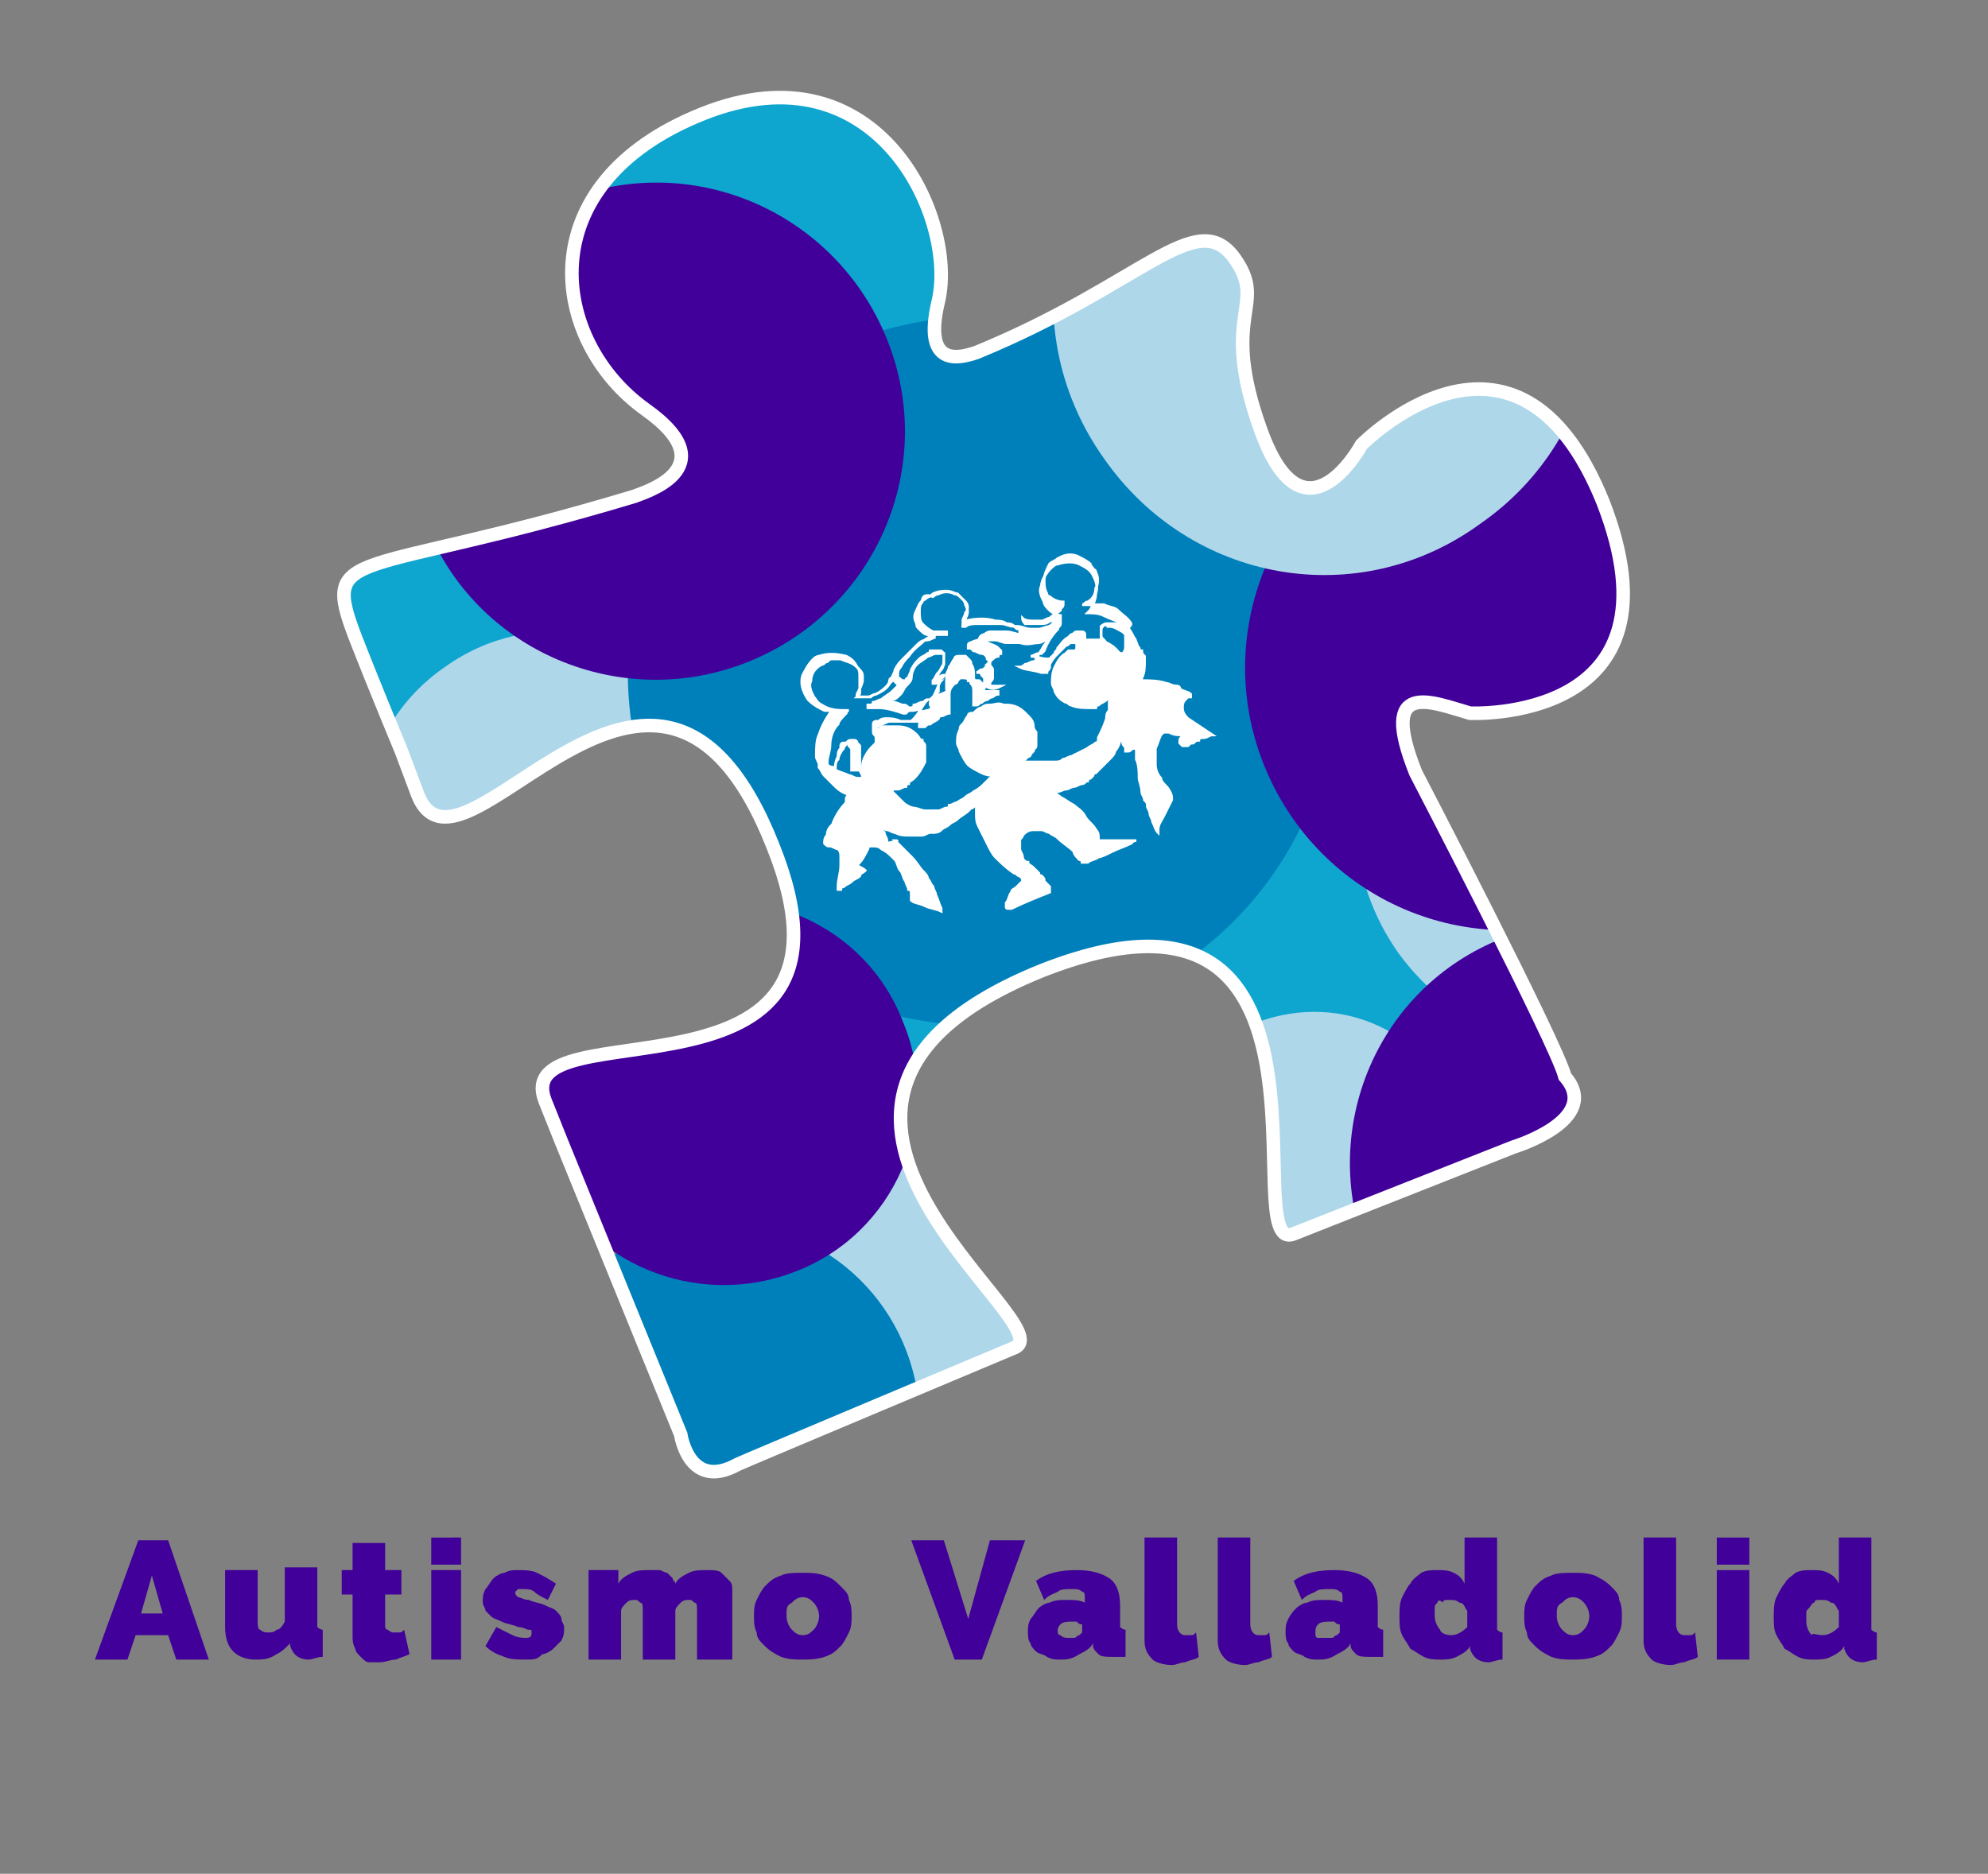 <?xml version="1.0" encoding="utf-8"?>
<!-- Generator: Adobe Illustrator 25.2.1, SVG Export Plug-In . SVG Version: 6.00 Build 0)  -->
<svg version="1.1" id="Capa_1" xmlns="http://www.w3.org/2000/svg" xmlns:xlink="http://www.w3.org/1999/xlink" x="0px" y="0px"
	 viewBox="0 0 73.3 69.1" style="enable-background:new 0 0 73.3 69.1;" xml:space="preserve">
<rect x="0" y="0" width="73.3" height="69.1" fill="#808080" stroke="none"/>
<style type="text/css">
	.st0{fill:#410099;}
	.st1{clip-path:url(#SVGID_2_);}
	.st2{fill:#AED7EA;}
	.st3{fill:#0EA5CF;}
	.st4{fill:#0080BB;}
	.st5{fill:#FFFFFF;stroke:#FFFFFF;stroke-width:0.1;stroke-miterlimit:10;}
</style>
<g>
	<path class="st0" d="M5.1,56.8h1.1l1.5,4.4H6.5l-0.3-0.9H5l-0.3,0.9H3.5L5.1,56.8z M6,59.5l-0.4-1.4l-0.4,1.4H6z"/>
	<path class="st0" d="M9.4,61.2c-0.3,0-0.6-0.1-0.8-0.3c-0.2-0.2-0.3-0.5-0.3-0.9v-2.1h1.2v1.9c0,0.1,0,0.3,0.1,0.3
		c0.1,0.1,0.2,0.1,0.3,0.1c0.1,0,0.2,0,0.3-0.1c0.1,0,0.2-0.1,0.3-0.3v-2h1.2v2c0,0.1,0,0.2,0,0.2c0,0,0.1,0.1,0.2,0.1v1
		c-0.2,0-0.4,0.1-0.5,0.1c-0.4,0-0.6-0.2-0.7-0.5l0-0.1c-0.2,0.2-0.3,0.3-0.5,0.4C9.9,61.2,9.7,61.2,9.4,61.2z"/>
	<path class="st0" d="M15.1,61c-0.2,0.1-0.3,0.1-0.5,0.2c-0.2,0-0.4,0.1-0.6,0.1c-0.1,0-0.3,0-0.4,0c-0.1,0-0.2-0.1-0.3-0.2
		c-0.1-0.1-0.2-0.2-0.2-0.3C13,60.6,13,60.5,13,60.3v-1.5h-0.4v-0.9H13v-1h1.2v1h0.6v0.9h-0.6v1.1c0,0.1,0,0.2,0.1,0.2
		c0,0,0.1,0.1,0.2,0.1c0.1,0,0.1,0,0.2,0c0.1,0,0.1,0,0.2-0.1L15.1,61z"/>
	<path class="st0" d="M15.9,57.7v-1H17v1H15.9z M15.9,61.2v-3.3H17v3.3H15.9z"/>
	<path class="st0" d="M19.4,61.2c-0.3,0-0.6,0-0.8-0.1c-0.3-0.1-0.5-0.2-0.7-0.4l0.4-0.7c0.2,0.1,0.4,0.2,0.6,0.3
		c0.2,0.1,0.4,0.1,0.5,0.1c0.2,0,0.2-0.1,0.2-0.2c0-0.1,0-0.1-0.1-0.1c-0.1,0-0.2-0.1-0.4-0.1c-0.2-0.1-0.4-0.1-0.6-0.2
		c-0.2-0.1-0.3-0.1-0.4-0.2s-0.2-0.2-0.2-0.2c0-0.1-0.1-0.2-0.1-0.3c0-0.2,0-0.3,0.1-0.5c0.1-0.1,0.2-0.3,0.3-0.4
		c0.1-0.1,0.3-0.2,0.4-0.2c0.2-0.1,0.3-0.1,0.5-0.1c0.2,0,0.5,0,0.7,0.1c0.2,0.1,0.4,0.2,0.7,0.4L20.2,59c-0.2-0.1-0.4-0.2-0.5-0.3
		c-0.1-0.1-0.3-0.1-0.4-0.1c-0.1,0-0.1,0-0.2,0c0,0-0.1,0.1-0.1,0.1c0,0.1,0,0.1,0.1,0.2c0.1,0,0.2,0.1,0.4,0.1
		c0.2,0.1,0.4,0.1,0.6,0.2c0.2,0.1,0.3,0.1,0.4,0.2c0.1,0.1,0.2,0.2,0.2,0.3c0,0.1,0.1,0.2,0.1,0.3c0,0.2,0,0.3-0.1,0.5
		c-0.1,0.1-0.2,0.2-0.3,0.3c-0.1,0.1-0.3,0.2-0.4,0.2C19.8,61.2,19.7,61.2,19.4,61.2z"/>
	<path class="st0" d="M26.9,61.2h-1.2v-1.8c0-0.2,0-0.3-0.1-0.3c-0.1-0.1-0.1-0.1-0.2-0.1c-0.1,0-0.2,0-0.3,0.1s-0.2,0.2-0.2,0.3
		v1.8h-1.2v-1.8c0-0.2,0-0.3-0.1-0.3c-0.1-0.1-0.1-0.1-0.2-0.1c-0.1,0-0.2,0-0.3,0.1s-0.2,0.2-0.2,0.3v1.8h-1.2v-3.3h1.1v0.5
		c0.1-0.2,0.3-0.3,0.5-0.4c0.2-0.1,0.4-0.1,0.7-0.1c0.1,0,0.2,0,0.3,0c0.1,0,0.2,0.1,0.3,0.1c0.1,0.1,0.1,0.1,0.2,0.2
		c0,0.1,0.1,0.1,0.1,0.2c0.1-0.2,0.3-0.3,0.5-0.4c0.2-0.1,0.4-0.1,0.7-0.1c0.2,0,0.4,0,0.5,0.1c0.1,0.1,0.2,0.2,0.3,0.3
		c0.1,0.1,0.1,0.2,0.1,0.4c0,0.1,0,0.3,0,0.4V61.2z"/>
	<path class="st0" d="M29.6,61.2c-0.3,0-0.5,0-0.8-0.1c-0.2-0.1-0.4-0.2-0.6-0.4c-0.2-0.2-0.3-0.3-0.3-0.5c-0.1-0.2-0.1-0.4-0.1-0.6
		c0-0.2,0-0.4,0.1-0.6c0.1-0.2,0.2-0.4,0.3-0.5c0.2-0.2,0.3-0.3,0.6-0.4c0.2-0.1,0.5-0.1,0.8-0.1c0.3,0,0.5,0,0.8,0.1
		s0.4,0.2,0.6,0.4c0.2,0.2,0.3,0.3,0.3,0.5c0.1,0.2,0.1,0.4,0.1,0.6c0,0.2,0,0.4-0.1,0.6c-0.1,0.2-0.2,0.4-0.3,0.5
		c-0.2,0.2-0.3,0.3-0.6,0.4C30.1,61.2,29.8,61.2,29.6,61.2z M29,59.6c0,0.2,0.1,0.4,0.2,0.5c0.1,0.1,0.2,0.2,0.4,0.2
		c0.2,0,0.3-0.1,0.4-0.2c0.1-0.1,0.2-0.3,0.2-0.5c0-0.2-0.1-0.4-0.2-0.5c-0.1-0.1-0.2-0.2-0.4-0.2c-0.2,0-0.3,0.1-0.4,0.2
		C29,59.2,29,59.3,29,59.6z"/>
	<path class="st0" d="M34.8,56.8l0.9,2.9l0.8-2.9h1.3l-1.6,4.4h-1l-1.6-4.4H34.8z"/>
	<path class="st0" d="M39.1,61.2c-0.2,0-0.3,0-0.5-0.1c-0.1-0.1-0.3-0.1-0.4-0.2c-0.1-0.1-0.2-0.2-0.2-0.3c-0.1-0.1-0.1-0.3-0.1-0.4
		c0-0.2,0-0.3,0.1-0.5c0.1-0.1,0.2-0.3,0.3-0.4c0.1-0.1,0.3-0.2,0.4-0.2c0.2-0.1,0.4-0.1,0.6-0.1c0.3,0,0.5,0,0.7,0.1v-0.1
		c0-0.2,0-0.3-0.1-0.3c-0.1-0.1-0.2-0.1-0.4-0.1c-0.2,0-0.4,0-0.5,0.1c-0.2,0.1-0.3,0.1-0.5,0.3l-0.3-0.7c0.4-0.3,0.9-0.4,1.5-0.4
		c0.5,0,0.9,0.1,1.2,0.3c0.3,0.2,0.4,0.6,0.4,1v0.6c0,0.1,0,0.2,0,0.2c0,0,0.1,0.1,0.2,0.1v1c-0.1,0-0.2,0-0.3,0c-0.1,0-0.2,0-0.2,0
		c-0.2,0-0.4,0-0.5-0.1c-0.1-0.1-0.2-0.2-0.2-0.3l0-0.1c-0.1,0.2-0.3,0.3-0.5,0.4C39.5,61.2,39.3,61.2,39.1,61.2z M39.4,60.4
		c0.1,0,0.1,0,0.2,0c0.1,0,0.1-0.1,0.2-0.1c0,0,0.1-0.1,0.1-0.1c0,0,0-0.1,0-0.1v-0.2c-0.1,0-0.1,0-0.2-0.1c-0.1,0-0.2,0-0.2,0
		c-0.1,0-0.3,0-0.4,0.1C39.1,59.9,39,60,39,60.1c0,0.1,0,0.2,0.1,0.2C39.2,60.4,39.3,60.4,39.4,60.4z"/>
	<path class="st0" d="M42.2,56.7h1.2v3.2c0,0.2,0.1,0.4,0.3,0.4c0,0,0.1,0,0.2,0c0.1,0,0.1,0,0.2-0.1l0.1,0.9
		c-0.1,0.1-0.3,0.1-0.5,0.2c-0.2,0-0.3,0.1-0.5,0.1c-0.3,0-0.6-0.1-0.7-0.2c-0.2-0.2-0.3-0.4-0.3-0.7V56.7z"/>
	<path class="st0" d="M44.9,56.7h1.2v3.2c0,0.2,0.1,0.4,0.3,0.4c0,0,0.1,0,0.2,0c0.1,0,0.1,0,0.2-0.1l0.1,0.9
		c-0.1,0.1-0.3,0.1-0.5,0.2c-0.2,0-0.3,0.1-0.5,0.1c-0.3,0-0.6-0.1-0.7-0.2c-0.2-0.2-0.3-0.4-0.3-0.7V56.7z"/>
	<path class="st0" d="M48.6,61.2c-0.2,0-0.3,0-0.5-0.1c-0.1-0.1-0.3-0.1-0.4-0.2c-0.1-0.1-0.2-0.2-0.2-0.3c-0.1-0.1-0.1-0.3-0.1-0.4
		c0-0.2,0-0.3,0.1-0.5s0.2-0.3,0.3-0.4c0.1-0.1,0.3-0.2,0.4-0.2c0.2-0.1,0.4-0.1,0.6-0.1c0.3,0,0.5,0,0.7,0.1v-0.1
		c0-0.2,0-0.3-0.1-0.3c-0.1-0.1-0.2-0.1-0.4-0.1c-0.2,0-0.4,0-0.5,0.1c-0.2,0.1-0.3,0.1-0.5,0.3l-0.3-0.7c0.4-0.3,0.9-0.4,1.5-0.4
		c0.5,0,0.9,0.1,1.2,0.3c0.3,0.2,0.4,0.6,0.4,1v0.6c0,0.1,0,0.2,0,0.2c0,0,0.1,0.1,0.2,0.1v1c-0.1,0-0.2,0-0.3,0c-0.1,0-0.2,0-0.2,0
		c-0.2,0-0.4,0-0.5-0.1c-0.1-0.1-0.2-0.2-0.2-0.3l0-0.1c-0.1,0.2-0.3,0.3-0.5,0.4C49,61.2,48.8,61.2,48.6,61.2z M48.9,60.4
		c0.1,0,0.1,0,0.2,0c0.1,0,0.1-0.1,0.2-0.1c0,0,0.1-0.1,0.1-0.1c0,0,0-0.1,0-0.1v-0.2c-0.1,0-0.1,0-0.2-0.1c-0.1,0-0.2,0-0.2,0
		c-0.1,0-0.3,0-0.4,0.1c-0.1,0.1-0.1,0.2-0.1,0.3c0,0.1,0,0.2,0.1,0.2C48.7,60.4,48.8,60.4,48.9,60.4z"/>
	<path class="st0" d="M53.1,61.2c-0.2,0-0.4,0-0.6-0.1c-0.2-0.1-0.3-0.2-0.5-0.3c-0.1-0.2-0.2-0.3-0.3-0.5c-0.1-0.2-0.1-0.4-0.1-0.7
		c0-0.2,0-0.5,0.1-0.7c0.1-0.2,0.2-0.4,0.3-0.5c0.1-0.2,0.3-0.3,0.4-0.4c0.2-0.1,0.4-0.1,0.6-0.1c0.2,0,0.4,0,0.6,0.1
		c0.2,0.1,0.3,0.2,0.4,0.4v-1.7h1.2v3.2c0,0.1,0,0.2,0,0.2c0,0,0.1,0.1,0.2,0.1v1c-0.2,0-0.4,0.1-0.5,0.1c-0.4,0-0.6-0.2-0.7-0.5
		l0-0.1c-0.1,0.2-0.3,0.3-0.5,0.4C53.5,61.2,53.3,61.2,53.1,61.2z M53.5,60.3c0.2,0,0.4-0.1,0.6-0.3v-0.6c-0.1-0.1-0.1-0.3-0.3-0.3
		c-0.1-0.1-0.2-0.1-0.4-0.1c-0.1,0-0.2,0-0.2,0.1C53.1,59,53,59,53,59.1c-0.1,0.1-0.1,0.1-0.1,0.2c0,0.1,0,0.2,0,0.3
		c0,0.2,0.1,0.4,0.2,0.5C53.1,60.2,53.3,60.3,53.5,60.3z"/>
	<path class="st0" d="M58,61.2c-0.3,0-0.5,0-0.8-0.1c-0.2-0.1-0.4-0.2-0.6-0.4c-0.2-0.2-0.3-0.3-0.3-0.5c-0.1-0.2-0.1-0.4-0.1-0.6
		c0-0.2,0-0.4,0.1-0.6c0.1-0.2,0.2-0.4,0.3-0.5c0.2-0.2,0.3-0.3,0.6-0.4c0.2-0.1,0.5-0.1,0.8-0.1c0.3,0,0.5,0,0.8,0.1
		c0.2,0.1,0.4,0.2,0.6,0.4c0.2,0.2,0.3,0.3,0.3,0.5c0.1,0.2,0.1,0.4,0.1,0.6c0,0.2,0,0.4-0.1,0.6c-0.1,0.2-0.2,0.4-0.3,0.5
		c-0.2,0.2-0.3,0.3-0.6,0.4C58.5,61.2,58.2,61.2,58,61.2z M57.4,59.6c0,0.2,0.1,0.4,0.2,0.5c0.1,0.1,0.2,0.2,0.4,0.2
		c0.2,0,0.3-0.1,0.4-0.2c0.1-0.1,0.2-0.3,0.2-0.5c0-0.2-0.1-0.4-0.2-0.5c-0.1-0.1-0.2-0.2-0.4-0.2c-0.2,0-0.3,0.1-0.4,0.2
		C57.4,59.2,57.4,59.3,57.4,59.6z"/>
	<path class="st0" d="M60.6,56.7h1.2v3.2c0,0.2,0.1,0.4,0.3,0.4c0,0,0.1,0,0.2,0c0.1,0,0.1,0,0.2-0.1l0.1,0.9
		c-0.1,0.1-0.3,0.1-0.5,0.2c-0.2,0-0.3,0.1-0.5,0.1c-0.3,0-0.6-0.1-0.7-0.2c-0.2-0.2-0.3-0.4-0.3-0.7V56.7z"/>
	<path class="st0" d="M63.3,57.7v-1h1.2v1H63.3z M63.3,61.2v-3.3h1.2v3.3H63.3z"/>
	<path class="st0" d="M66.9,61.2c-0.2,0-0.4,0-0.6-0.1c-0.2-0.1-0.3-0.2-0.5-0.3c-0.1-0.2-0.2-0.3-0.3-0.5c-0.1-0.2-0.1-0.4-0.1-0.7
		c0-0.2,0-0.5,0.1-0.7c0.1-0.2,0.2-0.4,0.3-0.5c0.1-0.2,0.3-0.3,0.4-0.4c0.2-0.1,0.4-0.1,0.6-0.1c0.2,0,0.4,0,0.6,0.1
		c0.2,0.1,0.3,0.2,0.4,0.4v-1.7h1.2v3.2c0,0.1,0,0.2,0,0.2c0,0,0.1,0.1,0.2,0.1v1c-0.2,0-0.4,0.1-0.5,0.1c-0.4,0-0.6-0.2-0.7-0.5
		l0-0.1c-0.1,0.2-0.3,0.3-0.5,0.4C67.3,61.2,67.1,61.2,66.9,61.2z M67.2,60.3c0.2,0,0.4-0.1,0.6-0.3v-0.6c-0.1-0.1-0.1-0.3-0.3-0.3
		c-0.1-0.1-0.2-0.1-0.4-0.1c-0.1,0-0.2,0-0.2,0.1c-0.1,0-0.1,0.1-0.2,0.2c-0.1,0.1-0.1,0.1-0.1,0.2c0,0.1,0,0.2,0,0.3
		c0,0.2,0.1,0.4,0.2,0.5C66.8,60.2,67,60.3,67.2,60.3z"/>
</g>
<g>
	<g>
		<defs>
			<path id="SVGID_1_" d="M25.1,52.9c0,0,0.3,2.1,2.1,1.1c0.2-0.1,10.2-4.3,10.2-4.3c2-0.8-11.1-9,1-13.9c11.9-4.7,7.1,10.6,9.3,9.7
				l8.1-3.2c0,0,3.3-1,1.9-2.6c-0.3-1.2-5.5-11.2-5.5-11.2c-1.4-3.5,0.6-2.6,2-2.2c0,0,8.1,0.4,4.9-7.8c-3.2-7.9-8.9-2.1-8.9-2.1
				s-2.1,3.9-3.7-0.5c-1.6-4.4,0.3-4.6-1-6.4c-1.4-1.9-3.4,1-9.5,3.5c-0.6,0.2-2,0.6-1.4-1.9c0.7-3-2.2-9.5-8.7-6.9
				c-6.5,2.6-5.6,8.4-2.1,10.9c3.1,2.2-0.2,3.1-0.4,3.2c-10.3,3.1-11.6,1.8-10.3,5.2c0.7,1.8,1.7,4.2,1.7,4.2l0.6,1.6
				c1.6,4.1,8.8-9,13.1,1.9c4.1,10.2-9.8,5.8-8.4,9.4l0.6,1.5L25.1,52.9z"/>
		</defs>
		<clipPath id="SVGID_2_">
			<use xlink:href="#SVGID_1_"  style="overflow:visible;"/>
		</clipPath>
		<g class="st1">
			<path class="st2" d="M29.5,18.2c-2.6-3.6-1.7-8.5,1.9-11.1C35,4.6,40,5.4,42.6,9c2.5,3.6,1.7,8.6-1.9,11.1
				C37.1,22.7,32.1,21.9,29.5,18.2z"/>
			<path class="st3" d="M8.6,27.1c-2.2-3-1.5-7.3,1.6-9.4c3.1-2.2,7.3-1.4,9.5,1.6c2.1,3,1.4,7.3-1.6,9.4
				C15,30.9,10.8,30.2,8.6,27.1z"/>
			<path class="st2" d="M36.2,40.9c-5,3.5-11.9,2.4-15.4-2.6c-3.5-5-2.4-11.9,2.6-15.4c5-3.5,11.9-2.4,15.4,2.6
				C42.3,30.5,41.1,37.4,36.2,40.9z"/>
			<path class="st3" d="M49.7,53c-1.4,1-3.4,0.7-4.4-0.8c-1-1.4-0.7-3.4,0.8-4.4c1.4-1,3.4-0.7,4.4,0.7C51.5,50,51.2,52,49.7,53z"/>
			<path class="st3" d="M38.1,50.6c-2.7,1.9-6.5,1.3-8.4-1.4c-1.9-2.7-1.3-6.5,1.5-8.4c2.7-1.9,6.5-1.3,8.4,1.4
				C41.5,44.9,40.9,48.6,38.1,50.6z"/>
			<path class="st4" d="M40.5,55.8c1.5,2,1,4.9-1.1,6.4c-2.1,1.5-4.9,1-6.4-1.1c-1.5-2.1-1-4.9,1.1-6.4
				C36.2,53.3,39.1,53.8,40.5,55.8z"/>
			<path class="st3" d="M40.7,57.9c1,1.4,0.7,3.4-0.7,4.4c-1.5,1-3.4,0.7-4.4-0.7c-1-1.4-0.7-3.4,0.7-4.4
				C37.7,56.1,39.7,56.4,40.7,57.9z"/>
			<path class="st2" d="M46.1,60.7c0.8,1.2,0.5,2.8-0.6,3.6c-1.1,0.8-2.8,0.5-3.6-0.6c-0.8-1.2-0.5-2.7,0.6-3.6
				C43.7,59.3,45.3,59.6,46.1,60.7z"/>
			<path class="st2" d="M33.1,62.1c0.5,0.7,0.3,1.6-0.4,2.1c-0.7,0.5-1.6,0.3-2.1-0.4c-0.5-0.7-0.3-1.6,0.4-2.1
				C31.6,61.2,32.6,61.4,33.1,62.1z"/>
			<path class="st4" d="M59.4,57.7c-2.1,1.5-5.2,1-6.7-1.1c-1.5-2.2-1-5.2,1.1-6.7c2.2-1.5,5.2-1,6.7,1.1
				C62,53.2,61.5,56.2,59.4,57.7z"/>
			<path class="st3" d="M47.1,47.6C41,52,32.4,50.5,28.1,44.3c-4.4-6.2-2.9-14.7,3.2-19.1c6.1-4.4,14.7-2.9,19.1,3.2
				C54.8,34.7,53.3,43.2,47.1,47.6z"/>
			<path class="st2" d="M24.5,36.1c-3.2,2.3-7.6,1.5-9.8-1.7c-2.3-3.2-1.5-7.6,1.7-9.8c3.2-2.3,7.6-1.5,9.9,1.7
				C28.4,29.4,27.6,33.8,24.5,36.1z"/>
			<path class="st2" d="M56.8,60.6c-1.1,0.8-2.8,0.5-3.6-0.6c-0.8-1.1-0.5-2.8,0.6-3.6c1.2-0.8,2.8-0.5,3.6,0.6
				C58.2,58.2,58,59.8,56.8,60.6z"/>
			<path class="st3" d="M33.5,15.5c-4.1,2.9-9.8,2-12.6-2.1C18,9.3,19,3.6,23,0.8c4.1-2.9,9.7-1.9,12.6,2.1
				C38.5,7,37.6,12.6,33.5,15.5z"/>
			<path class="st4" d="M43.8,35.4c-5.9,4.2-14.2,2.8-18.3-3.1c-4.1-5.9-2.7-14.1,3.1-18.2c5.9-4.2,14-2.8,18.3,3.1
				C51,23.1,49.7,31.2,43.8,35.4z"/>
			<path class="st2" d="M65.8,25.1c2.8,3.9,1.9,9.3-2,12.1c-3.9,2.8-9.3,1.9-12.2-2c-2.8-3.9-1.9-9.3,2-12.1
				C57.6,20.3,63,21.2,65.8,25.1z"/>
			<path class="st2" d="M19.8,19.6c-1.2,0.8-2.8,0.6-3.6-0.6c-0.8-1.2-0.5-2.8,0.6-3.7c1.2-0.8,2.8-0.5,3.6,0.6
				C21.2,17.2,21,18.8,19.8,19.6z"/>
			<path class="st2" d="M-14.6,37.6c1.8-1.3,4.3-0.9,5.6,0.9c1.3,1.8,0.8,4.3-1,5.6c-1.8,1.3-4.3,0.9-5.6-1
				C-16.9,41.4-16.4,38.8-14.6,37.6z"/>
			<path class="st4" d="M36.1,50.8c0.2,0.4,0,0.9-0.4,1c-0.4,0.2-0.9,0-1-0.4c-0.2-0.4,0-0.9,0.4-1C35.5,50.2,35.9,50.4,36.1,50.8z"
				/>
			<path class="st2" d="M27.3,54.2c0.1,0.2,0.1,0.4-0.1,0.5c-0.2,0.1-0.4,0.1-0.5-0.1c-0.1-0.2-0.1-0.4,0.1-0.5
				C27,54,27.2,54,27.3,54.2z"/>
			<path class="st4" d="M44.9,53.7c2.3,3.2,1.5,7.6-1.7,9.9c-3.2,2.3-7.6,1.5-9.9-1.7c-2.3-3.2-1.5-7.6,1.7-9.9
				C38.2,49.7,42.7,50.5,44.9,53.7z"/>
			<path class="st0" d="M64.6,21c2,5-0.4,10.6-5.4,12.6c-5,2-10.6-0.4-12.6-5.4c-2-5,0.5-10.6,5.4-12.6C57,13.6,62.6,16,64.6,21z"/>
			<path class="st0" d="M32.7,12.5c1.9,4.7-0.4,10-5.1,11.9c-4.7,1.9-10.1-0.4-11.9-5.1c-1.9-4.7,0.4-10,5.1-11.9
				C25.5,5.5,30.8,7.8,32.7,12.5z"/>
			<path class="st0" d="M51.7-15C54-9.2,51.2-2.7,45.5-0.4c-5.7,2.3-12.3-0.5-14.6-6.3c-2.3-5.7,0.5-12.3,6.2-14.6
				C42.9-23.5,49.4-20.7,51.7-15z"/>
			<path class="st0" d="M27.5,53.8c0.3-0.1,0.7,0,0.9,0.4c0.1,0.3,0,0.7-0.4,0.9c-0.3,0.1-0.7,0-0.9-0.4
				C27,54.3,27.1,53.9,27.5,53.8z"/>
			<path class="st2" d="M40.9,45.7c1.2,3-0.3,6.3-3.3,7.5c-2.9,1.2-6.3-0.3-7.5-3.2c-1.2-2.9,0.2-6.3,3.2-7.4
				C36.4,41.3,39.7,42.8,40.9,45.7z"/>
			<path class="st2" d="M53.7,40.9c1.2,3-0.3,6.3-3.3,7.5c-2.9,1.2-6.3-0.3-7.5-3.2c-1.2-2.9,0.2-6.3,3.2-7.4
				C49.2,36.5,52.5,37.9,53.7,40.9z"/>
			<path class="st0" d="M3,33.4c0.8,2-0.2,4.3-2.2,5.1c-2,0.8-4.2-0.2-5-2.2c-0.8-2,0.2-4.2,2.1-5C0,30.5,2.2,31.5,3,33.4z"/>
			<path class="st0" d="M82.3,16.2c0.6,1.4-0.1,3-1.5,3.6c-1.4,0.6-3-0.1-3.5-1.5c-0.6-1.4,0.1-3,1.5-3.5
				C80.1,14.1,81.7,14.8,82.3,16.2z"/>
			<path class="st0" d="M40.4,56.7c2-0.8,4.3,0.2,5.1,2.2c0.8,2-0.2,4.3-2.2,5.1c-2,0.8-4.3-0.2-5.1-2.2
				C37.5,59.8,38.4,57.6,40.4,56.7z"/>
			<path class="st0" d="M47.9,55.8c1.5-0.6,3.3,0.1,3.9,1.7c0.6,1.5-0.1,3.3-1.7,3.9c-1.6,0.6-3.3-0.1-3.9-1.7
				C45.6,58.2,46.4,56.4,47.9,55.8z"/>
			<path class="st4" d="M27,59.6c-4,0.2-7.4-2.9-7.6-6.9c-0.2-4,2.9-7.4,6.8-7.6c4-0.2,7.4,2.8,7.7,6.9C34,56,31,59.4,27,59.6z"/>
			<path class="st0" d="M24.1,33.7c3.6-1.4,7.8,0.3,9.2,4c1.5,3.6-0.3,7.8-4,9.2c-3.6,1.4-7.8-0.3-9.2-3.9
				C18.7,39.3,20.5,35.2,24.1,33.7z"/>
			<path class="st0" d="M50.4,46.2c-1.8-4.6,0.4-9.8,5-11.6c4.6-1.8,9.8,0.4,11.6,5c1.8,4.6-0.4,9.8-5,11.6
				C57.5,53,52.3,50.8,50.4,46.2z"/>
			<path class="st0" d="M54.6,43.5c0.2,0.4,0,0.9-0.4,1c-0.4,0.2-0.9,0-1-0.4c-0.2-0.4,0-0.9,0.4-1C53.9,42.9,54.4,43.1,54.6,43.5z"
				/>
			<path class="st0" d="M18.5-9.3c3.1-1.2,6.6,0.3,7.9,3.4C27.6-2.8,26.1,0.7,23,2c-3.1,1.2-6.6-0.3-7.9-3.4
				C13.9-4.5,15.4-8,18.5-9.3z"/>
			<path class="st0" d="M54-1.2c3.1-1.2,6.7,0.3,7.9,3.4c1.3,3.1-0.3,6.7-3.4,7.9c-3.1,1.3-6.7-0.3-7.9-3.4C49.3,3.6,50.9,0,54-1.2z
				"/>
			<path class="st2" d="M40.7,16.9C37.5,12.4,38.5,6.2,43,3c4.5-3.2,10.8-2.2,14,2.3c3.2,4.5,2.2,10.8-2.4,14
				C50.1,22.6,43.9,21.5,40.7,16.9z"/>
		</g>
		<use xlink:href="#SVGID_1_"  style="overflow:visible;fill:none;stroke:#FFFFFF;stroke-width:0.5;stroke-miterlimit:10;"/>
	</g>
	<g>
		<path class="st5" d="M31.3,29.3C31.2,29.3,31.2,29.3,31.3,29.3c-0.3-0.1-0.4-0.2-0.6-0.4c-0.1-0.1-0.2-0.2-0.3-0.3
			c-0.1-0.1-0.1-0.2-0.2-0.3c0,0,0-0.1,0-0.1c0-0.1-0.1-0.2-0.1-0.3c0-0.3,0-0.6,0.1-0.8c0.1-0.3,0.2-0.5,0.4-0.8
			c0,0,0.1-0.1,0.1-0.1c0,0,0,0,0,0c0,0,0,0,0,0c-0.1,0-0.2,0-0.3,0c-0.2-0.1-0.4-0.2-0.6-0.4c-0.2-0.3-0.3-0.6-0.2-0.9
			c0.1-0.2,0.2-0.4,0.4-0.6c0.1-0.1,0.2-0.1,0.2-0.1c0.3-0.1,0.6-0.1,1,0c0.2,0.1,0.3,0.2,0.4,0.4c0.1,0.1,0.1,0.2,0.1,0.4
			c0,0.2,0,0.3,0,0.5c0,0.1,0,0.1-0.1,0.2c0,0,0,0,0,0c0,0,0,0,0,0c0,0,0.1,0,0.1,0c0.1,0,0.1,0,0.2,0c0,0,0.1,0,0.1,0
			c0.1,0,0.2-0.1,0.3-0.1c0.2-0.1,0.3-0.2,0.4-0.3c0,0,0.1-0.1,0.1-0.2c0,0,0-0.1,0.1-0.1c0-0.1,0.1-0.2,0.1-0.3
			c0.1-0.2,0.2-0.3,0.3-0.4c0.2-0.2,0.3-0.3,0.5-0.5c0.1-0.1,0.2-0.2,0.4-0.2c0.1,0,0.2-0.1,0.3-0.1c0,0,0,0,0,0c0,0,0,0,0,0
			c0,0,0,0,0,0c0,0,0,0,0,0c-0.1,0-0.2,0-0.3-0.1c-0.1,0-0.2-0.1-0.3-0.2c-0.1-0.1-0.1-0.1-0.1-0.2c-0.1-0.2-0.1-0.3,0-0.5
			c0.1-0.2,0.1-0.3,0.3-0.4c0.1-0.1,0.2-0.1,0.3-0.2c0.2-0.1,0.4-0.1,0.5-0.1c0.2,0,0.3,0.1,0.4,0.1c0.1,0.1,0.2,0.2,0.3,0.3
			c0.1,0.1,0.1,0.3,0,0.4c0,0.1-0.1,0.2-0.1,0.3c0,0,0,0,0,0c0,0,0,0,0,0c0,0,0,0,0,0c0,0,0.1,0,0.1,0c0.4-0.1,0.8-0.1,1.1,0
			c0.1,0,0.3,0,0.4,0.1c0.1,0,0.2,0,0.3,0.1c0,0,0,0,0.1,0c0.2,0,0.3,0.1,0.5,0.1c0.1,0,0.2,0,0.3,0c0.1,0,0.3-0.1,0.4-0.1
			c0.1-0.1,0.3-0.2,0.4-0.3c0,0,0,0,0,0c0,0,0,0,0-0.1c-0.1,0-0.3-0.1-0.4-0.2c-0.1-0.1-0.2-0.2-0.2-0.3c-0.1-0.2-0.2-0.4-0.1-0.6
			c0-0.2,0.2-0.5,0.3-0.6c0.1-0.1,0.2-0.2,0.3-0.2c0.3-0.1,0.6-0.1,0.8,0c0.2,0.1,0.4,0.2,0.5,0.4c0.1,0.2,0.2,0.4,0.1,0.7
			c0,0.2-0.1,0.4-0.2,0.6c0,0-0.1,0.1-0.1,0.1c0,0,0,0,0,0c0,0,0,0,0,0c0.2,0,0.4,0,0.6,0.1c0.2,0.1,0.5,0.2,0.7,0.3
			c0.2,0.1,0.3,0.3,0.4,0.5c0.1,0.1,0.1,0.3,0.2,0.4c0,0,0,0.1,0.1,0.1c0,0.1,0,0.1,0.1,0.2c0,0.1,0,0.1,0,0.2c0,0.2,0,0.4-0.1,0.6
			c0,0,0,0.1-0.1,0.1c0,0,0,0,0,0c0,0,0,0,0.1,0c0.3,0,0.6,0,0.9,0.1c0.1,0,0.2,0.1,0.4,0.1c0,0,0.1,0,0.1,0.1
			c0.1,0.1,0.3,0.1,0.4,0.2c0,0,0,0,0,0c0,0,0,0,0,0.1c0,0,0,0-0.1,0c0,0,0,0-0.1,0.1c-0.1,0.1-0.1,0.2-0.1,0.3
			c0,0.2,0.1,0.3,0.2,0.4c0,0,0,0,0,0c0.3,0.2,0.6,0.4,0.9,0.6c0,0,0,0,0,0c0,0,0,0,0,0c0,0,0,0,0,0c0,0,0,0,0,0
			c-0.1,0-0.2,0.1-0.3,0.1c-0.1,0-0.2,0-0.2,0.1c-0.1,0-0.1,0-0.2,0.1c-0.1,0-0.1,0-0.2,0.1c0,0-0.1,0-0.1,0c0,0-0.1,0-0.1,0
			c0,0-0.1-0.1-0.1-0.1c0,0,0,0,0-0.1c0-0.1,0.1-0.1,0.1-0.2c0,0,0,0,0,0c0,0,0,0,0,0c0,0,0,0,0,0c-0.2,0-0.3,0-0.5-0.1
			c0,0-0.1,0-0.1,0c0,0-0.1,0-0.1,0c0,0-0.1,0.1-0.1,0.1c-0.1,0.2-0.1,0.3-0.2,0.5c0,0,0,0.1,0,0.1c0,0.1,0,0.2,0,0.2
			c0,0.1,0,0.2,0,0.3c0,0.2,0.1,0.4,0.2,0.5c0,0.1,0.1,0.2,0.2,0.3c0.1,0.1,0.2,0.3,0.2,0.4c0,0,0,0,0,0c0,0,0,0.1,0,0.1
			c-0.1,0.2-0.2,0.4-0.3,0.6c-0.1,0.2-0.2,0.3-0.2,0.5c0,0,0,0,0,0.1c0,0,0,0,0,0c0,0,0,0,0,0c-0.1-0.1-0.1-0.2-0.2-0.4
			c0-0.1-0.1-0.2-0.1-0.3c0-0.1-0.1-0.2-0.1-0.3c0-0.1,0-0.1-0.1-0.2c0-0.1-0.1-0.2-0.1-0.3c0-0.2-0.1-0.4-0.1-0.5
			c0-0.2,0-0.5-0.1-0.7c0-0.1,0-0.3,0-0.4c0,0,0,0,0,0c0,0,0,0,0,0c0,0-0.1,0-0.1,0c-0.1,0-0.1,0.1-0.2,0.1c0,0,0,0,0,0
			c0,0-0.1,0-0.1,0c0,0,0-0.1,0-0.1c0-0.1-0.1-0.1-0.1-0.2c0-0.1-0.1-0.1-0.1-0.2c0,0,0,0,0,0c0,0,0,0,0,0c0,0.2-0.1,0.4-0.2,0.5
			c0,0.1-0.1,0.2-0.2,0.3c0,0-0.1,0.1-0.1,0.1c-0.1,0.1-0.1,0.1-0.2,0.2c-0.1,0.1-0.1,0.1-0.2,0.2c0,0-0.1,0-0.1,0.1
			c0,0-0.1,0.1-0.1,0.1c0,0,0,0,0,0c0,0-0.1,0-0.1,0.1c-0.1,0-0.1,0.1-0.2,0.1c-0.1,0-0.2,0.1-0.3,0.1c-0.1,0-0.2,0.1-0.3,0.1
			c-0.1,0-0.2,0.1-0.4,0.1c-0.1,0-0.2,0-0.3,0c0,0,0,0,0,0c0,0,0,0,0,0c0,0,0,0,0,0c0,0,0.1,0,0.1,0c0.1,0,0.3,0.1,0.4,0.2
			c0.2,0.1,0.3,0.2,0.5,0.3c0.1,0.1,0.3,0.2,0.4,0.4c0.1,0.2,0.3,0.3,0.4,0.5c0.1,0.1,0.1,0.2,0.1,0.3c0,0,0,0.1,0,0.1c0,0,0,0,0,0
			c0,0,0,0,0,0c0.3,0,0.5,0,0.8,0c0.2,0,0.4,0,0.5,0c0,0,0.1,0,0.1,0c0,0,0,0,0,0c0,0,0,0,0,0c-0.1,0-0.1,0-0.2,0.1
			c-0.2,0.1-0.5,0.2-0.7,0.3c-0.2,0.1-0.4,0.2-0.5,0.2c-0.1,0.1-0.3,0.1-0.4,0.2c0,0,0,0-0.1,0c0,0-0.1,0-0.1,0c0,0,0-0.1-0.1-0.1
			c-0.1-0.1-0.2-0.2-0.2-0.3c-0.2-0.2-0.4-0.3-0.6-0.5c-0.1-0.1-0.2-0.1-0.3-0.2c-0.1,0-0.2-0.1-0.3-0.1c-0.1,0-0.2,0-0.2,0
			c0,0-0.1,0-0.1,0c-0.2,0-0.3,0.1-0.4,0.2c0,0.1-0.1,0.1-0.1,0.2c0,0,0,0,0,0.1c0,0.1,0,0.1,0,0.2c0,0.1,0.1,0.2,0.1,0.3
			c0,0.1,0.1,0.2,0.2,0.2c0,0.1,0.1,0.1,0.2,0.2c0,0,0.1,0.1,0.1,0.1c0,0,0,0,0.1,0.1c0,0.1,0.1,0.1,0.1,0.1
			c0.1,0.1,0.1,0.1,0.1,0.2c0,0,0.1,0.1,0.1,0.1c0,0,0.1,0.1,0.1,0.1c0,0,0,0.1,0,0.1c0,0,0,0.1,0,0.1c0,0,0,0,0,0c0,0,0,0,0,0
			c-0.5,0.2-1,0.4-1.4,0.6c0,0,0,0-0.1,0c-0.1,0-0.1,0-0.1-0.1c0,0,0,0,0-0.1c0.1-0.1,0.1-0.3,0.2-0.4c0-0.1,0.1-0.1,0.2-0.2
			c0.1-0.1,0.1-0.1,0.2-0.2c0,0,0,0,0,0c0,0,0,0,0,0c0,0,0-0.1,0-0.1c0,0,0,0-0.1-0.1c-0.1,0-0.1-0.1-0.2-0.1
			c-0.3-0.2-0.5-0.4-0.7-0.6c-0.1-0.1-0.2-0.3-0.3-0.5c-0.1-0.2-0.2-0.4-0.3-0.6c-0.1-0.2-0.1-0.3-0.1-0.5c0,0,0,0,0-0.1
			c0,0,0-0.1,0-0.1c0,0,0-0.1,0-0.1c0,0,0,0,0,0c0,0,0,0,0,0c0,0,0,0,0,0c-0.1,0-0.1,0.1-0.2,0.1c0,0,0,0-0.1,0.1
			c-0.1,0.1-0.3,0.2-0.4,0.3c-0.1,0.1-0.2,0.1-0.3,0.2c-0.1,0.1-0.2,0.1-0.3,0.2c-0.1,0.1-0.2,0.1-0.4,0.1c-0.1,0-0.2,0.1-0.3,0.1
			c0,0-0.1,0-0.1,0c0,0,0,0,0,0c-0.1,0-0.2,0-0.4,0c-0.2,0-0.3,0-0.5-0.1c-0.1,0-0.2-0.1-0.3-0.1c-0.1,0-0.1-0.1-0.2-0.1
			c0,0,0,0,0,0c0,0,0,0,0,0c0,0.1,0,0.1,0.1,0.2c0,0.1,0.1,0.2,0.1,0.3c0,0,0,0,0,0c0,0,0,0.1,0,0.1c0,0,0,0,0,0
			C33.2,31,33.1,31,33,31c0,0,0,0,0,0c0,0,0,0,0,0c0.1,0.1,0.1,0.1,0.2,0.2c0.1,0.1,0.3,0.3,0.4,0.4c0.2,0.2,0.3,0.4,0.4,0.5
			c0.1,0.1,0.2,0.2,0.2,0.3c0.1,0.1,0.1,0.2,0.2,0.3c0,0.1,0.1,0.2,0.1,0.3c0.1,0.2,0.1,0.3,0.2,0.5c0,0,0,0.1,0,0.1c0,0,0,0,0,0
			c0,0,0,0,0,0c0,0,0,0,0,0c-0.2-0.1-0.4-0.1-0.6-0.2c-0.2-0.1-0.4-0.1-0.5-0.2c0,0,0,0,0,0c0,0,0,0,0,0c0-0.1,0-0.1,0-0.2
			c0-0.1,0-0.2-0.1-0.2c0-0.1-0.1-0.2-0.1-0.3c-0.1-0.1-0.1-0.3-0.2-0.4c-0.1-0.1-0.1-0.3-0.2-0.4c0,0-0.1-0.1-0.1-0.1c0,0,0,0,0,0
			c-0.1-0.1-0.2-0.2-0.4-0.3c-0.1-0.1-0.2-0.1-0.3-0.1c0,0-0.1,0-0.1,0c0,0-0.1,0-0.1,0.1c-0.1,0.2-0.2,0.4-0.3,0.5c0,0,0,0-0.1,0.1
			c0,0,0,0,0,0c0,0,0,0,0,0c0.1,0.1,0.2,0.1,0.3,0.2c0,0,0,0,0,0c0,0,0,0,0,0c0,0,0,0,0,0c-0.1,0.1-0.2,0.1-0.2,0.2
			c-0.1,0.1-0.2,0.1-0.3,0.2c-0.1,0.1-0.2,0.1-0.3,0.2c0,0-0.1,0-0.1,0.1c0,0-0.1,0-0.1,0c0,0,0,0,0-0.1c0-0.3,0.1-0.5,0.1-0.8
			c0-0.1,0-0.2,0-0.2c0,0,0-0.1,0-0.1c0-0.1,0-0.2-0.1-0.3c0,0,0,0,0,0c-0.1,0-0.2-0.1-0.3-0.1c-0.1,0-0.1,0-0.2-0.1c0,0,0,0,0,0
			c0,0,0,0,0,0c0,0,0,0,0,0c0-0.1,0-0.2,0.1-0.3c0-0.2,0.1-0.3,0.2-0.4c0.1-0.3,0.3-0.6,0.5-0.8C31.2,29.4,31.2,29.4,31.3,29.3
			C31.2,29.3,31.3,29.3,31.3,29.3z M34.7,25.1C34.7,25.1,34.7,25.1,34.7,25.1c-0.1,0-0.2,0.1-0.2,0.1c0,0-0.1,0-0.1,0c0,0,0,0,0,0
			c0,0,0,0,0,0c0,0,0,0,0-0.1c0.1-0.1,0.1-0.2,0.2-0.3c0.1-0.1,0.1-0.2,0.2-0.3c0,0,0,0,0-0.1c0-0.1,0-0.2,0-0.3c0,0,0,0,0,0
			c0,0,0,0,0,0c0,0-0.1,0-0.1,0c-0.1,0-0.1,0-0.2,0c-0.1,0-0.2,0.1-0.3,0.1c-0.1,0.1-0.3,0.2-0.4,0.3c-0.1,0.1-0.2,0.3-0.2,0.5
			c0,0,0,0,0,0c0,0.1-0.1,0.2-0.2,0.3c-0.1,0.1-0.1,0.2-0.2,0.3c-0.1,0.1-0.2,0.2-0.3,0.2c-0.1,0-0.1,0.1-0.2,0.1c0,0,0,0,0,0
			c0,0,0,0,0,0c0.1,0,0.2,0,0.2,0c0.2,0,0.3,0.1,0.4,0.1c0.1,0,0.1,0,0.2,0.1c0,0,0,0,0,0c0,0,0.1,0,0.1,0c0,0,0.1,0,0.1-0.1
			c0.1,0,0.2-0.1,0.3-0.1c0.1,0,0.1-0.1,0.2-0.1c0,0,0,0,0,0c0,0,0,0,0,0c0,0,0,0,0,0c0,0,0,0,0,0c-0.2,0.2-0.3,0.5-0.5,0.7
			c0,0,0,0,0,0c0,0-0.1,0.1-0.1,0.1c-0.1,0-0.1,0-0.2,0c0,0,0,0-0.1,0c0,0,0,0-0.1,0c-0.2-0.1-0.4-0.1-0.5-0.1c-0.1,0-0.2,0-0.3,0.1
			c0,0-0.1,0-0.1,0c0,0-0.1,0-0.1,0.1c0,0,0,0,0,0c0,0,0,0.1,0,0.1c0,0,0,0.1,0,0.1c0,0,0.1,0,0.1,0c0,0,0,0,0,0
			c0.1,0,0.1,0,0.2-0.1c0,0,0.1,0,0.1,0c0.2,0,0.3,0,0.5,0c0.3,0,0.5,0.1,0.7,0.3c0.1,0.1,0.1,0.2,0.2,0.2c0,0,0,0,0,0
			c0,0.1,0.1,0.1,0.1,0.2c0,0.2,0,0.3,0,0.5c0,0,0,0.1,0,0.1c-0.1,0.2-0.2,0.4-0.4,0.6c-0.1,0.1-0.2,0.1-0.2,0.2c0,0,0,0,0,0
			c0,0-0.1,0-0.1,0.1c-0.1,0-0.2,0.1-0.3,0.1c-0.1,0-0.1,0-0.2,0c0,0,0,0,0,0c0,0,0,0,0,0.1c0,0,0,0,0,0c0,0,0.1,0.1,0.1,0.1
			c0.1,0.1,0.2,0.2,0.3,0.3c0.1,0.1,0.3,0.2,0.4,0.2c0.1,0,0.3,0.1,0.4,0.1c0,0,0.1,0,0.1,0c0.1,0,0.2,0,0.2,0c0,0,0,0,0.1,0
			c0,0,0.1,0,0.1,0c0.1,0,0.2-0.1,0.3-0.1c0,0,0.1,0,0.1-0.1c0.1,0,0.2-0.1,0.3-0.1c0.1-0.1,0.2-0.1,0.3-0.2
			c0.1-0.1,0.2-0.1,0.3-0.2c0.2-0.1,0.3-0.2,0.4-0.3c0.1-0.1,0.1-0.1,0.2-0.2c0.1,0,0.1-0.1,0.2-0.1c0,0,0,0,0.1,0c0,0,0,0,0,0
			c0,0,0,0,0,0c0,0,0,0,0,0c-0.2,0-0.4,0-0.6-0.1c-0.2-0.1-0.4-0.2-0.5-0.3c-0.1-0.1-0.2-0.3-0.3-0.5c0-0.1-0.1-0.2-0.1-0.3
			c0-0.2,0-0.3,0.1-0.5c0-0.1,0-0.1,0.1-0.2c0.1-0.1,0.1-0.2,0.2-0.3c0-0.1,0.1-0.1,0.2-0.1c0.1-0.1,0.2-0.2,0.3-0.2
			c0.1-0.1,0.2-0.1,0.3-0.1c0.2,0,0.3-0.1,0.5,0c0,0,0,0,0,0c0,0,0,0,0.1,0c0.3,0,0.5,0.1,0.7,0.3c0,0,0.1,0.1,0.1,0.1
			c0.1,0.1,0.2,0.2,0.2,0.4c0,0.1,0.1,0.2,0.1,0.2c0,0.2,0,0.3,0,0.5c0,0,0,0,0,0c0,0.1-0.1,0.1-0.1,0.2c0,0,0,0,0,0
			c0,0-0.1,0.1-0.1,0.1c0,0,0,0.1-0.1,0.1c-0.1,0.1-0.1,0.1-0.2,0.2c0,0,0,0,0,0c0,0,0,0,0,0c0.1,0,0.1,0,0.2,0c0.2,0,0.3,0,0.5,0
			c0.1,0,0.2,0,0.3,0c0.1,0,0.1,0,0.2,0c0.1,0,0.2,0,0.3-0.1c0.1,0,0.2-0.1,0.3-0.1c0.2-0.1,0.4-0.2,0.6-0.3
			c0.1-0.1,0.2-0.1,0.3-0.2c0.1,0,0.1-0.1,0.1-0.2c0.1-0.2,0.2-0.4,0.3-0.7c0-0.1,0-0.2,0.1-0.3c0-0.1,0-0.2,0-0.3c0,0,0,0,0-0.1
			c0,0,0,0,0-0.1c0,0,0,0,0,0c0,0-0.1,0.1-0.1,0.1c-0.1,0.1-0.2,0.1-0.3,0.2c0,0-0.1,0-0.1,0.1c-0.1,0-0.1,0-0.2,0
			c-0.2,0-0.5,0-0.7-0.1c-0.1,0-0.1-0.1-0.2-0.1c-0.2-0.1-0.3-0.2-0.4-0.4c0-0.1-0.1-0.2-0.1-0.3c0-0.2,0-0.4,0.1-0.6
			c0.1-0.2,0.2-0.4,0.4-0.5c0,0,0.1-0.1,0.1-0.1c0,0,0.1,0,0.1,0c0,0,0.1,0,0.1,0c0,0,0.1,0,0.1-0.1c0,0,0-0.1,0-0.1c0,0,0,0,0,0
			c0,0,0,0,0-0.1c0,0,0,0-0.1,0c0,0-0.1,0-0.1,0c-0.1,0-0.1,0.1-0.2,0.1c-0.1,0.1-0.2,0.2-0.3,0.3c-0.1,0.1-0.2,0.2-0.3,0.4
			c0,0,0,0,0,0.1c0,0.1-0.1,0.1-0.1,0.2c0,0,0,0-0.1,0c0,0-0.1,0-0.1,0c-0.3-0.1-0.6-0.1-0.8-0.2c0,0,0,0,0,0c0,0,0,0,0,0
			c0,0,0,0,0,0c0,0,0,0,0,0c0,0,0,0,0,0c0.1,0,0.2-0.1,0.2-0.1c0.1,0,0.2-0.1,0.3-0.1c0,0,0.1,0,0.1-0.1c0,0,0,0,0,0
			c0.1-0.2,0.2-0.3,0.3-0.5c0.1-0.1,0.1-0.2,0.2-0.2c0,0,0,0,0,0c0,0-0.1,0-0.1,0c-0.1,0-0.2,0.1-0.3,0.1c-0.2,0-0.4,0.1-0.7,0
			c-0.1,0-0.1,0-0.2,0c-0.1,0-0.1,0-0.2,0c0,0-0.1,0-0.1,0c-0.1,0-0.3-0.1-0.4-0.1c-0.2,0-0.3,0-0.5,0c-0.1,0-0.2,0-0.4,0.1
			c0,0-0.1,0-0.1,0.1c0,0,0,0,0,0c0,0,0,0.1,0,0.1c0,0,0,0,0,0c0.1,0,0.1,0,0.2,0.1c0.1,0,0.2,0.1,0.3,0.1c0.1,0,0.2,0.1,0.2,0.2
			c0,0,0.1,0.1,0.1,0.1c0,0,0,0.1,0,0.1c0,0-0.1,0.1-0.1,0.1c-0.1,0-0.1,0.1-0.2,0.1c-0.1,0-0.1,0.1-0.2,0.1c0,0,0,0,0,0
			c0,0,0,0,0.1,0c0,0,0.1,0,0.1,0.1c0,0,0.1,0.1,0.1,0.1c0,0.1,0,0.2,0,0.3c0,0.1,0,0.1-0.1,0.2c0,0,0,0,0,0c0,0,0,0,0.1,0
			c0.1,0,0.3,0,0.4,0c0,0,0.1,0,0.1,0c0,0,0,0,0,0.1c0,0,0,0,0,0c0,0,0,0,0,0c-0.1,0-0.2,0.1-0.2,0.1c-0.1,0-0.2,0.1-0.2,0.1
			c-0.1,0-0.2,0.1-0.2,0.1c-0.1,0-0.1,0.1-0.2,0.1c0,0,0,0,0,0c0,0,0,0-0.1,0c0,0,0-0.1,0-0.1c0-0.1,0-0.2,0-0.4
			c0-0.1,0-0.2-0.1-0.3c0,0,0-0.1-0.1-0.1c0-0.1-0.1-0.1-0.2-0.1c0,0-0.1,0-0.1,0c0,0-0.1,0.1-0.1,0.1c0,0,0,0.1-0.1,0.1
			c-0.1,0.1-0.2,0.2-0.2,0.4c0,0.1,0,0.1,0,0.2c0,0,0,0,0,0.1c0,0,0,0.1,0,0.1c0,0.1,0,0.1,0,0.2c0,0,0,0.1,0,0.1c0,0,0,0,0,0
			c-0.1,0-0.2,0.1-0.3,0.1c0,0-0.1,0-0.1,0.1c-0.1,0.1-0.2,0.1-0.3,0.2c-0.1,0-0.1,0-0.2,0.1c0,0,0,0-0.1,0c0,0-0.1,0-0.1,0
			c0,0,0,0,0-0.1c0,0,0,0,0,0c0.1-0.2,0.3-0.3,0.4-0.5c0-0.1,0.1-0.1,0-0.2c0,0,0,0,0-0.1C34.6,25.4,34.6,25.2,34.7,25.1
			C34.7,25.1,34.7,25.1,34.7,25.1C34.7,25.1,34.7,25.1,34.7,25.1z M36.9,25.3C36.9,25.3,36.8,25.3,36.9,25.3c-0.2,0-0.3,0-0.4,0
			c0,0,0,0,0,0c0,0,0,0,0,0c0,0,0,0,0-0.1c0-0.1,0.1-0.1,0.1-0.2c0-0.1,0-0.2,0-0.3c0-0.1-0.1-0.1-0.1-0.2c0,0,0,0,0,0
			c0,0,0,0-0.1,0c0,0,0,0,0,0c0,0,0,0,0,0c0,0,0,0,0,0c0,0,0.1-0.1,0.1-0.1c0.1-0.1,0.2-0.2,0.3-0.2c0,0,0-0.1,0.1-0.1
			c0,0,0,0,0-0.1c0,0,0,0,0,0c0,0-0.1-0.1-0.1-0.1c-0.1-0.1-0.2-0.1-0.4-0.2c-0.1,0-0.2-0.1-0.3-0.1c0,0,0,0,0,0c0,0,0,0,0,0
			c0,0,0,0,0,0c0-0.1,0.1-0.2,0.2-0.2c0,0,0,0,0,0c0.1-0.1,0.2-0.1,0.2-0.1c0.1,0,0.2,0,0.3,0c0.1,0,0.2,0,0.3,0
			c0.2,0,0.4,0.1,0.5,0.1c0,0,0,0,0,0c0,0,0,0,0,0c0,0,0,0,0,0c0,0,0-0.1,0-0.1c0,0,0-0.1,0-0.1c0,0,0,0,0,0c-0.1,0-0.1,0-0.2-0.1
			c-0.2,0-0.3-0.1-0.5-0.1c-0.3,0-0.6,0-0.9,0c-0.1,0-0.3,0-0.4,0.1c0,0-0.1,0-0.1,0c0,0,0,0,0,0c0,0,0-0.1,0-0.1c0,0,0,0,0,0
			c0.1-0.1,0.1-0.1,0.1-0.2c0.1-0.2,0.1-0.3,0-0.5c0-0.1-0.1-0.2-0.1-0.2c-0.1-0.1-0.2-0.2-0.3-0.2c-0.2-0.1-0.4-0.1-0.6,0
			c-0.1,0-0.2,0.1-0.2,0.1C34.1,21.9,34,22,34,22.2c-0.1,0.1-0.1,0.2-0.1,0.4c0,0.1,0,0.3,0.1,0.4c0.1,0.1,0.2,0.2,0.4,0.3
			c0.1,0,0.2,0,0.3,0c0,0,0.1,0,0.1,0c0,0,0,0,0.1,0c0,0,0,0,0,0.1c0,0,0,0,0,0c0,0,0,0-0.1,0c0,0-0.1,0-0.1,0c-0.1,0-0.1,0-0.2,0
			c-0.1,0.1-0.3,0.1-0.4,0.2c-0.2,0.2-0.4,0.3-0.6,0.6c-0.1,0.1-0.2,0.2-0.3,0.4c-0.1,0.1-0.1,0.2-0.1,0.3c0,0,0,0.1,0,0.1
			c0.1,0,0.1,0.1,0.2,0.1c0,0,0.1,0,0.1,0c0,0,0-0.1,0.1-0.1c0-0.1,0.1-0.2,0.1-0.3c0.1-0.2,0.2-0.3,0.3-0.4
			c0.1-0.1,0.2-0.1,0.3-0.2c0,0,0.1,0,0.1-0.1c0,0,0.1,0,0.1,0c0.1,0,0.1,0,0.2,0c0,0,0.1,0,0.1,0c0,0,0.1,0.1,0.1,0.1
			c0,0.1,0,0.1,0,0.2c0,0.1,0,0.3-0.1,0.4c-0.1,0.1-0.1,0.2-0.2,0.3c0,0,0,0,0,0c0,0,0,0,0,0c0,0,0,0,0,0c0.1,0,0.2-0.1,0.3-0.1
			c0,0,0,0,0,0c0,0,0,0,0,0c0,0,0,0,0,0c0,0,0,0,0,0c0,0,0,0.1-0.1,0.1c-0.1,0.1-0.1,0.2-0.1,0.3c0,0,0,0.1,0,0.1c0,0,0,0,0,0
			c0,0,0,0.1,0,0.1c0,0,0,0,0,0c-0.1,0.1-0.1,0.2-0.2,0.2c0,0-0.1,0.1-0.1,0.1c0,0,0,0,0,0c0,0,0,0,0,0c0,0,0,0,0,0c0,0,0,0,0,0
			c0.1,0,0.1-0.1,0.2-0.1c0.1-0.1,0.3-0.1,0.4-0.2c0,0,0,0,0,0c0,0,0.1-0.1,0-0.1c0-0.1,0-0.1,0-0.2c0,0,0-0.1,0-0.1
			c0-0.1,0-0.1,0-0.2c0-0.1,0.1-0.2,0.1-0.3c0.1-0.1,0.1-0.2,0.2-0.3c0-0.1,0.1-0.1,0.2-0.1c0.1,0,0.1,0,0.2,0c0,0,0.1,0.1,0.1,0.1
			c0.1,0.1,0.1,0.1,0.1,0.2c0.1,0.1,0.1,0.3,0.1,0.4c0,0,0,0.1,0,0.1c0,0,0,0.1,0.1,0.1c0,0,0,0,0,0c0,0,0.1,0,0.1,0
			C36.5,25.5,36.7,25.4,36.9,25.3C36.8,25.3,36.9,25.3,36.9,25.3z M33.9,26.1C33.9,26.1,33.9,26.1,33.9,26.1
			c-0.1,0.1-0.2,0.1-0.3,0.1c-0.1,0-0.1,0-0.2,0.1c0,0,0,0-0.1,0c-0.3-0.1-0.6-0.2-0.9-0.2c-0.1,0-0.2,0-0.3,0c0,0,0,0-0.1,0
			c0,0,0,0,0,0c0,0,0,0,0-0.1c0,0,0,0,0,0c0.1,0,0.2,0,0.2-0.1c0.1,0,0.2-0.1,0.3-0.1c0.1-0.1,0.3-0.2,0.4-0.3
			c0.1-0.1,0.1-0.1,0.2-0.2c0-0.1,0-0.1,0-0.1c0,0-0.1,0-0.1-0.1c0,0,0,0,0,0c0,0-0.1,0-0.1,0c0,0-0.1,0.1-0.1,0.1
			c-0.1,0.2-0.3,0.3-0.5,0.4c-0.1,0-0.2,0.1-0.2,0.1c-0.1,0-0.2,0-0.3,0c-0.1,0-0.2,0-0.2,0c0,0,0,0,0-0.1c0,0,0,0,0,0
			c0.1-0.2,0.2-0.4,0.2-0.5c0,0,0,0,0-0.1c0-0.1,0-0.1,0-0.1c0-0.1-0.1-0.2-0.2-0.3c-0.2-0.2-0.4-0.2-0.6-0.3c-0.1,0-0.2,0-0.3,0
			c-0.1,0-0.1,0-0.2,0.1c-0.1,0-0.1,0.1-0.2,0.1c-0.2,0.1-0.4,0.3-0.4,0.6c-0.1,0.2,0,0.4,0.1,0.6c0.1,0.1,0.1,0.2,0.3,0.3
			c0.3,0.2,0.6,0.2,0.9,0.2c0,0,0,0,0.1,0c0,0,0,0,0,0c0,0,0,0,0,0c0,0,0,0,0,0c0,0-0.1,0-0.1,0.1c-0.1,0.1-0.3,0.3-0.3,0.4
			c-0.2,0.2-0.3,0.5-0.3,0.8c0,0.2-0.1,0.4-0.1,0.6c0,0,0,0.1,0,0.1c0.1,0.1,0.2,0.1,0.3,0.1c0,0,0,0,0,0c0,0,0,0,0,0
			c0-0.1,0-0.2,0.1-0.3c0-0.1,0.1-0.3,0.2-0.4c0-0.1,0.1-0.1,0.1-0.2c0.1-0.1,0.1-0.1,0.2-0.1c0,0,0,0,0.1,0c0.1,0,0.1,0.1,0.1,0.1
			c0,0,0.1,0.1,0.1,0.1c0,0.1,0,0.1,0,0.2c0,0.1,0,0.3,0,0.4c0,0.1,0,0.2,0,0.3c0,0,0,0,0,0c0,0,0.1,0,0.1,0c0,0,0,0,0,0
			c0,0,0,0,0,0c0-0.2,0-0.3,0.1-0.5c0.1-0.2,0.2-0.3,0.3-0.4c0,0,0,0,0.1-0.1c0,0,0-0.1,0-0.1c0,0,0,0,0-0.1c0-0.1-0.1-0.1-0.1-0.2
			c0,0,0,0,0-0.1c0,0,0,0,0.1-0.1c0.1,0,0.1-0.1,0.2-0.1c0.1,0,0.2-0.1,0.3-0.1c0.2,0,0.5,0,0.7,0c0,0,0,0,0.1,0c0,0,0,0,0.1,0
			c0.1,0,0.1,0,0.2,0c0,0,0.1,0,0.1-0.1c0.1-0.1,0.1-0.2,0.2-0.3C33.8,26.3,33.9,26.2,33.9,26.1C33.9,26.1,33.9,26.1,33.9,26.1z
			 M41.3,24.3C41.3,24.3,41.3,24.3,41.3,24.3c-0.2-0.1-0.3-0.3-0.5-0.4c0,0,0,0,0,0c0,0-0.1-0.1-0.1-0.1c-0.1-0.1-0.1-0.2-0.1-0.3
			c0-0.1,0-0.2,0-0.3c0,0,0,0,0-0.1c0,0,0.1-0.1,0.2-0.1c0.1,0,0.1,0,0.2,0c0,0,0.1,0,0.1,0c0.2,0,0.3,0.1,0.4,0.2c0,0,0,0,0,0
			c0,0,0,0,0.1,0c0-0.1,0.1-0.1,0.1-0.2c0,0,0,0,0,0c0,0,0,0,0,0c-0.1-0.2-0.3-0.3-0.5-0.5c-0.1-0.1-0.3-0.1-0.5-0.2c0,0,0,0,0,0
			c0,0,0,0-0.1,0c-0.1,0-0.1,0-0.2,0c-0.1,0-0.2,0-0.3,0c0,0,0,0-0.1,0c0,0-0.1,0-0.1,0c0,0,0,0,0,0c0,0,0,0,0,0c0,0,0,0,0,0
			c0,0,0,0,0,0c0.1,0,0.1-0.1,0.2-0.1c0.2-0.1,0.3-0.3,0.3-0.5c0.1-0.2,0.1-0.4,0-0.6c0,0,0-0.1-0.1-0.1c0-0.1-0.1-0.1-0.1-0.2
			c-0.1-0.1-0.3-0.2-0.5-0.3c-0.3-0.1-0.5,0-0.7,0.1c-0.1,0.1-0.2,0.1-0.3,0.2c-0.1,0.2-0.2,0.4-0.2,0.6c0,0.2,0,0.3,0.1,0.5
			c0,0,0,0.1,0.1,0.1c0,0,0,0,0,0c0,0,0,0,0,0c0.1,0.1,0.3,0.2,0.5,0.2c0,0,0,0,0,0c0,0,0,0,0,0.1c0,0.1-0.1,0.1-0.1,0.2
			c-0.1,0.1-0.3,0.2-0.4,0.3c-0.1,0-0.2,0.1-0.3,0.1c-0.1,0-0.2,0-0.3,0c-0.1,0-0.3,0-0.4-0.1c0,0,0,0,0,0c0,0,0,0,0,0c0,0,0,0,0,0
			c0,0,0,0,0,0c0,0.1,0.1,0.2,0.1,0.2c0,0,0,0,0,0c0,0,0,0,0,0c0.2,0,0.3,0,0.5,0c0.2,0,0.3,0,0.4-0.1c0,0,0.1,0,0.1,0
			c0,0,0,0,0.1,0c0.1,0,0.1-0.1,0.2-0.1c0,0,0,0,0,0c0,0,0,0,0,0c0,0,0,0.1,0,0.1c0,0,0,0,0,0.1c0,0.1-0.1,0.1-0.1,0.2
			c-0.2,0.2-0.4,0.5-0.5,0.8c0,0,0,0-0.1,0.1c0,0-0.1,0-0.1,0c-0.1,0-0.2,0.1-0.3,0.1c0,0,0,0,0,0c0,0,0,0,0,0
			c0.2,0,0.4,0.1,0.6,0.1c0,0,0.1,0,0.1,0c0,0,0,0,0.1-0.1c0,0,0.1-0.1,0.1-0.1c0,0,0,0,0,0c0-0.1,0.1-0.1,0.1-0.2
			c0.1-0.1,0.2-0.3,0.4-0.4c0,0,0.1-0.1,0.1-0.1c0.1,0,0.1-0.1,0.2-0.1c0,0,0.1,0,0.1,0c0,0,0.1,0,0.1,0c0,0,0.1,0,0.1,0.1
			c0,0.1,0,0.1,0,0.2c0,0,0,0,0,0c0,0,0,0,0,0c0,0,0,0,0,0c0,0,0.1,0,0.1,0c0.2,0,0.3,0,0.5,0c0.2,0.1,0.4,0.2,0.5,0.3
			c0,0,0.1,0.1,0.1,0.1c0,0,0,0.1,0,0.1c0,0,0,0,0,0C41.2,24.5,41.3,24.4,41.3,24.3C41.3,24.3,41.3,24.3,41.3,24.3z M31.7,28.4
			C31.7,28.4,31.7,28.4,31.7,28.4c-0.1,0-0.1,0-0.2,0c0,0,0,0-0.1,0c0,0,0,0,0,0c0,0,0,0,0,0c0,0,0,0,0,0c0-0.1,0-0.2,0-0.2
			c0-0.2,0-0.3,0-0.5c0-0.1,0-0.1-0.1-0.2c0,0,0-0.1-0.1-0.1c0,0-0.1,0-0.1,0c-0.1,0-0.1,0.1-0.1,0.1c0,0,0,0,0,0.1
			c-0.1,0.1-0.1,0.2-0.1,0.3c-0.1,0.2-0.1,0.3-0.1,0.5c0,0,0,0,0,0c0,0,0,0,0,0c0.2,0.1,0.3,0.1,0.5,0.2c0.1,0,0.2,0.1,0.3,0.1
			c0,0,0,0,0,0c0,0,0,0,0.1,0c0,0,0.1,0,0.1,0c0,0,0,0,0,0c0,0,0,0,0-0.1C31.7,28.4,31.7,28.4,31.7,28.4
			C31.7,28.4,31.7,28.4,31.7,28.4z M40.7,23.1c-0.1,0-0.1,0.1-0.1,0.2c0,0,0,0.1,0,0.1c0,0.1,0,0.1,0.1,0.2c0.1,0.1,0.1,0.2,0.2,0.2
			c0.1,0.1,0.3,0.2,0.4,0.3c0,0,0,0,0.1,0c0,0,0,0,0,0c0.1-0.1,0.1-0.2,0.1-0.3c0-0.1,0-0.1,0-0.2c0,0,0-0.1,0-0.1c0,0,0-0.1,0-0.1
			c0,0,0,0-0.1-0.1c-0.2-0.1-0.3-0.2-0.5-0.2c0,0-0.1,0-0.1,0C40.8,23.1,40.8,23.1,40.7,23.1z"/>
	</g>
</g>
</svg>
